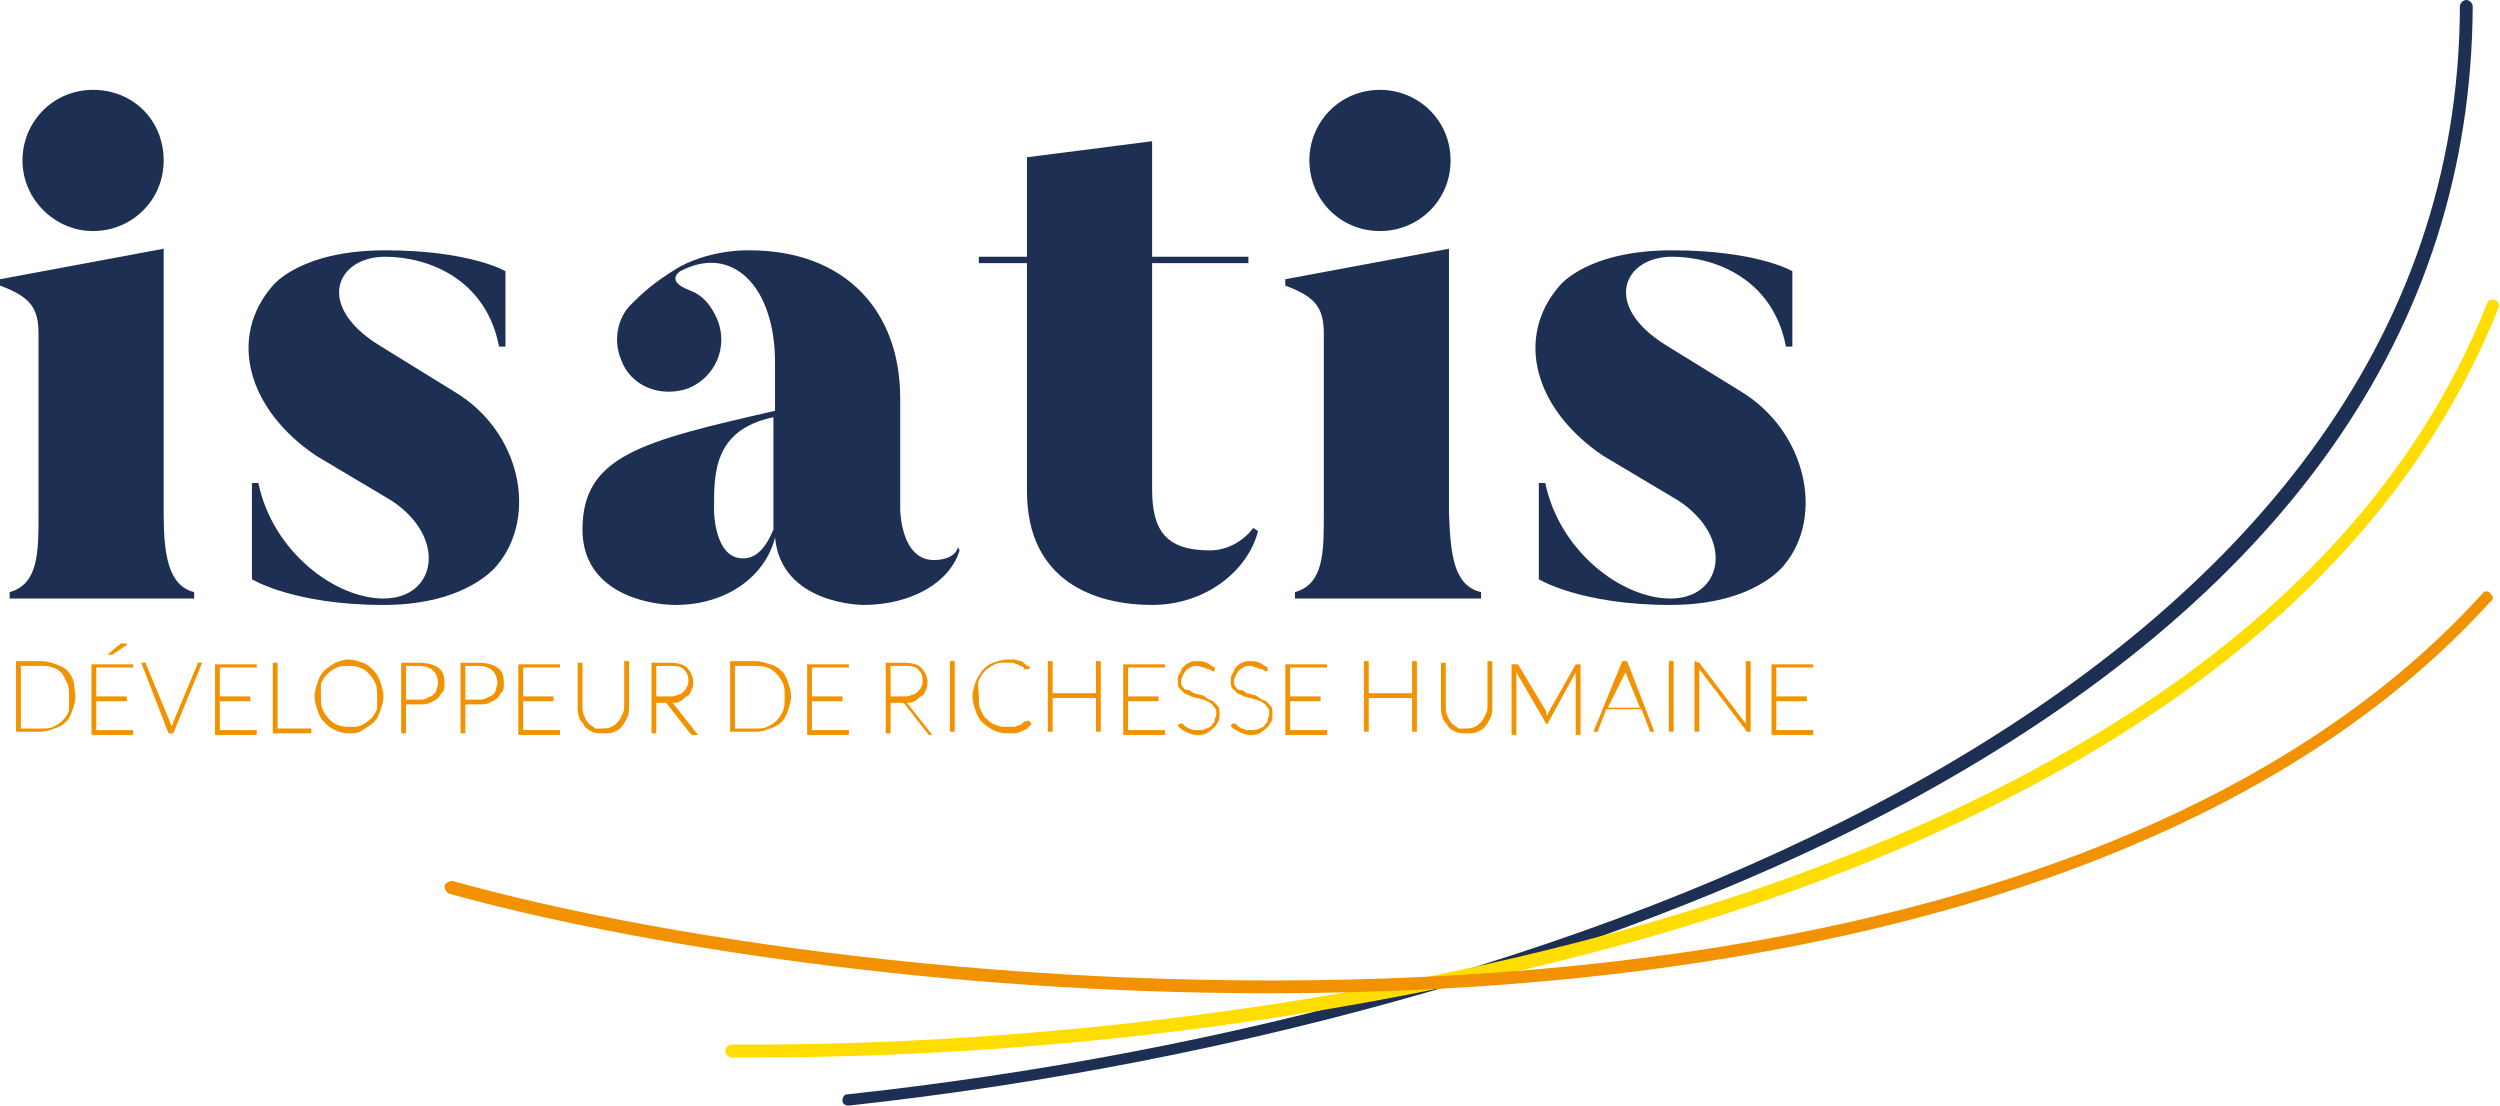 <?xml version="1.0" encoding="utf-8"?>
<!-- Generator: Adobe Illustrator 24.2.0, SVG Export Plug-In . SVG Version: 6.00 Build 0)  -->
<svg version="1.1" id="Calque_2_1_" xmlns="http://www.w3.org/2000/svg" xmlns:xlink="http://www.w3.org/1999/xlink" x="0px"
	 y="0px" viewBox="0 0 155.8 68.9" style="enable-background:new 0 0 155.8 68.9;" xml:space="preserve">
<style type="text/css">
	.st0{fill:#1D3054;}
	.st1{fill:#FFDD00;}
	.st2{fill:#F39200;}
</style>
<g>
	<g>
		<g>
			<path class="st0" d="M52.9,68.9c-0.2,0-0.4-0.1-0.4-0.3c0-0.2,0.1-0.4,0.3-0.4c46.3-5,100.4-25.7,100.5-67.8
				c0-0.2,0.2-0.4,0.4-0.4c0,0,0,0,0,0c0.2,0,0.4,0.2,0.4,0.4c-0.1,20.2-11.8,36.8-34.9,49.4C101.9,59.2,77.7,66.2,52.9,68.9
				C52.9,68.9,52.9,68.9,52.9,68.9z"/>
		</g>
	</g>
	<g>
		<g>
			<path class="st1" d="M47,65.9c-0.5,0-0.9,0-1.4,0c-0.2,0-0.4-0.2-0.4-0.4c0-0.2,0.2-0.4,0.4-0.4c0,0,0,0,0,0
				c22.1,0.1,45.3-3.4,63.6-9.6c24-8.2,39.4-20.5,45.8-36.6c0.1-0.2,0.3-0.3,0.5-0.2c0.2,0.1,0.3,0.3,0.2,0.5
				c-6.5,16.3-22,28.8-46.2,37.1C91.5,62.4,68.8,65.9,47,65.9z"/>
		</g>
	</g>
	<g>
		<g>
			<path class="st2" d="M79.1,61.9c-20.4,0-39.5-3-51.1-6.2c-0.2-0.1-0.3-0.3-0.3-0.5c0.1-0.2,0.3-0.3,0.5-0.3
				c27.5,7.7,97.6,13.9,126.5-17.9c0.1-0.2,0.4-0.2,0.5,0c0.2,0.1,0.2,0.4,0,0.5C138.3,56.1,107.4,61.9,79.1,61.9z"/>
		</g>
	</g>
	<g>
		<path class="st0" d="M12.1,36.9v0.4H0.6v-0.4c1.8-0.5,1.8-2.5,1.8-4.8V20.8c0-1.6-0.5-2.3-2.4-3v-0.4l10.2-1.9v16.5
			C10.2,34.6,10.5,36.5,12.1,36.9z M1.4,10c0-2.4,1.9-4.4,4.4-4.4s4.4,1.9,4.4,4.4s-2,4.4-4.4,4.4S1.4,12.4,1.4,10z"/>
		<path class="st0" d="M31,35.2c0,0-1.8,2.5-7.1,2.5c-5.6,0-8.2-1.6-8.2-1.6v-6h0.4c0.9,4.3,4.8,7.2,7.8,7.2c3.3,0,4-3.8,0.5-6.1
			l-4.7-2.8c-4.3-2.9-5.5-7.4-2.7-10.6c0,0,1.7-2.2,7-2.2c5.3,0,7.5,1.3,7.5,1.3v4.7h-0.4C30.3,17.4,26.7,16,24,16
			c-3,0-4.4,3-0.4,5.5l4.7,2.9C32.5,26.9,33.5,32.2,31,35.2z"/>
		<path class="st0" d="M59.8,34.3c-0.6,2-3,3.4-6,3.4c0,0-5.1,0-5.5-4.2c-0.6,2.4-3,4.2-6.2,4.2c-1.8,0-5.8-0.8-5.8-4.7
			c0-4.6,3.7-5.5,12-7.4v-3c0-4.8-2.7-7.4-5.9-5.7c0,0-1,0.6,0.6,1.2c0.8,0.3,1.3,0.9,1.7,1.8c0.7,1.7-0.1,3.6-1.8,4.3
			c-1.7,0.6-3.6-0.1-4.2-1.8c-0.5-1.2-0.2-2.6,0.6-3.4c0.6-0.6,1.4-1.4,3.1-2.4c2.1-1.1,4.3-1,4.3-1c6,0,9.4,3.8,9.4,9.2v6.9
			c0,0,0,3.3,2.2,3.2c0,0,1.2,0,1.4-0.8L59.8,34.3z M48.2,26c-3.8,0.8-3.7,3.6-3.7,5.8c0,0,0,3,1.8,3c0.8,0,1.4-0.6,1.9-1.8V26z"/>
		<path class="st0" d="M78.1,32.9l0.3,0.2c-0.6,2.4-3.2,4.6-6.6,4.6c-3.6,0-7.8-1.5-7.8-7.1V16.4H61V16H64V9.8l7.8-1V16h6v0.4h-6
			v14.1c0,2.6,0.9,3.8,3.6,3.8C76.6,34.3,77.6,33.6,78.1,32.9z"/>
		<path class="st0" d="M92.3,36.9v0.4H80.7v-0.4c1.8-0.5,1.8-2.5,1.8-4.8V20.8c0-1.6-0.5-2.3-2.4-3v-0.4l10.2-1.9v16.5
			C90.4,34.6,90.6,36.5,92.3,36.9z M81.6,10c0-2.4,1.9-4.4,4.4-4.4c2.4,0,4.4,1.9,4.4,4.4s-2,4.4-4.4,4.4
			C83.5,14.4,81.6,12.4,81.6,10z"/>
		<path class="st0" d="M111.2,35.2c0,0-1.8,2.5-7.1,2.5c-5.6,0-8.2-1.6-8.2-1.6v-6h0.4c0.9,4.3,4.8,7.2,7.8,7.2c3.3,0,4-3.8,0.5-6.1
			l-4.7-2.8c-4.3-2.9-5.5-7.4-2.7-10.6c0,0,1.7-2.2,7-2.2c5.3,0,7.5,1.3,7.5,1.3v4.7h-0.4c-0.8-4.2-4.4-5.6-7.1-5.6
			c-3,0-4.4,3-0.4,5.5l4.7,2.9C112.6,26.9,113.7,32.2,111.2,35.2z"/>
	</g>
	<g>
		<path class="st2" d="M4.7,43.4c0,0.3-0.1,0.6-0.2,0.9c-0.1,0.3-0.2,0.5-0.4,0.7c-0.2,0.2-0.4,0.3-0.7,0.4
			c-0.3,0.1-0.5,0.2-0.9,0.2H1v-4.4h1.6c0.3,0,0.6,0.1,0.9,0.2c0.3,0.1,0.5,0.2,0.7,0.4c0.2,0.2,0.3,0.4,0.4,0.7
			C4.6,42.8,4.7,43.1,4.7,43.4z M4.3,43.4c0-0.3,0-0.6-0.1-0.8C4.1,42.4,4,42.2,3.9,42c-0.2-0.2-0.3-0.3-0.6-0.4s-0.5-0.1-0.7-0.1
			H1.3v3.9h1.3c0.3,0,0.5,0,0.7-0.1s0.4-0.2,0.6-0.4s0.3-0.4,0.4-0.6C4.3,44,4.3,43.8,4.3,43.4z"/>
		<path class="st2" d="M8.3,41.3v0.3H6v1.8h1.9v0.3H6v1.8h2.3v0.3H5.7v-4.4H8.3z M7.9,40.2L7,40.8c0,0,0,0-0.1,0s0,0-0.1,0H6.7
			l0.7-0.6c0,0,0.1,0,0.1-0.1c0,0,0.1,0,0.1,0H7.9z"/>
		<path class="st2" d="M8.8,41.3H9c0,0,0.1,0,0.1,0s0,0,0,0.1l1.5,3.6c0,0.1,0.1,0.2,0.1,0.3c0-0.1,0.1-0.2,0.1-0.3l1.5-3.6
			c0,0,0,0,0-0.1c0,0,0,0,0.1,0h0.2l-1.8,4.4h-0.3L8.8,41.3z"/>
		<path class="st2" d="M16,41.3v0.3h-2.3v1.8h1.9v0.3h-1.9v1.8H16v0.3h-2.6v-4.4H16z"/>
		<path class="st2" d="M17.3,45.4h2.1v0.3H17v-4.4h0.3V45.4z"/>
		<path class="st2" d="M23.9,43.4c0,0.3-0.1,0.6-0.2,0.9c-0.1,0.3-0.2,0.5-0.4,0.7s-0.4,0.3-0.7,0.5s-0.5,0.2-0.9,0.2
			c-0.3,0-0.6-0.1-0.8-0.2c-0.3-0.1-0.5-0.3-0.7-0.5c-0.2-0.2-0.3-0.4-0.4-0.7c-0.1-0.3-0.2-0.6-0.2-0.9c0-0.3,0.1-0.6,0.2-0.9
			c0.1-0.3,0.2-0.5,0.4-0.7c0.2-0.2,0.4-0.3,0.7-0.5c0.3-0.1,0.5-0.2,0.8-0.2c0.3,0,0.6,0.1,0.9,0.2s0.5,0.3,0.7,0.5
			s0.3,0.4,0.4,0.7C23.8,42.8,23.9,43.1,23.9,43.4z M23.5,43.4c0-0.3,0-0.6-0.1-0.8S23.2,42.2,23,42c-0.2-0.2-0.3-0.3-0.6-0.4
			c-0.2-0.1-0.5-0.1-0.7-0.1c-0.3,0-0.5,0-0.7,0.1s-0.4,0.2-0.6,0.4c-0.2,0.2-0.3,0.4-0.4,0.6C20,42.9,20,43.1,20,43.4
			c0,0.3,0,0.6,0.1,0.8c0.1,0.2,0.2,0.4,0.4,0.6c0.2,0.2,0.3,0.3,0.6,0.4s0.5,0.1,0.7,0.1c0.3,0,0.5,0,0.7-0.1
			c0.2-0.1,0.4-0.2,0.6-0.4c0.2-0.2,0.3-0.4,0.4-0.6C23.5,44,23.5,43.8,23.5,43.4z"/>
		<path class="st2" d="M25.3,43.9v1.8H25v-4.4h1.1c0.5,0,0.9,0.1,1.2,0.3c0.3,0.2,0.4,0.5,0.4,1c0,0.2,0,0.4-0.1,0.5
			s-0.2,0.3-0.3,0.4c-0.1,0.1-0.3,0.2-0.5,0.3c-0.2,0.1-0.4,0.1-0.7,0.1H25.3z M25.3,43.6h0.8c0.2,0,0.4,0,0.5-0.1
			c0.2-0.1,0.3-0.1,0.4-0.2c0.1-0.1,0.2-0.2,0.2-0.3s0.1-0.3,0.1-0.4c0-0.3-0.1-0.6-0.3-0.8c-0.2-0.2-0.5-0.3-0.9-0.3h-0.8V43.6z"/>
		<path class="st2" d="M29,43.9v1.8h-0.3v-4.4h1.1c0.5,0,0.9,0.1,1.2,0.3c0.3,0.2,0.4,0.5,0.4,1c0,0.2,0,0.4-0.1,0.5
			s-0.2,0.3-0.3,0.4c-0.1,0.1-0.3,0.2-0.5,0.3c-0.2,0.1-0.4,0.1-0.7,0.1H29z M29,43.6h0.8c0.2,0,0.4,0,0.5-0.1
			c0.2-0.1,0.3-0.1,0.4-0.2c0.1-0.1,0.2-0.2,0.2-0.3s0.1-0.3,0.1-0.4c0-0.3-0.1-0.6-0.3-0.8c-0.2-0.2-0.5-0.3-0.9-0.3H29V43.6z"/>
		<path class="st2" d="M34.9,41.3v0.3h-2.3v1.8h1.9v0.3h-1.9v1.8h2.3v0.3h-2.6v-4.4H34.9z"/>
		<path class="st2" d="M37.5,45.4c0.2,0,0.4,0,0.6-0.1c0.2-0.1,0.3-0.2,0.4-0.3c0.1-0.1,0.2-0.3,0.3-0.5c0.1-0.2,0.1-0.4,0.1-0.6
			v-2.7h0.3V44c0,0.2,0,0.5-0.1,0.7c-0.1,0.2-0.2,0.4-0.3,0.5c-0.1,0.2-0.3,0.3-0.5,0.4c-0.2,0.1-0.4,0.1-0.7,0.1
			c-0.3,0-0.5,0-0.7-0.1c-0.2-0.1-0.4-0.2-0.5-0.4c-0.1-0.2-0.3-0.3-0.3-0.5c-0.1-0.2-0.1-0.4-0.1-0.7v-2.7h0.3V44
			c0,0.2,0,0.4,0.1,0.6s0.1,0.3,0.3,0.5c0.1,0.1,0.3,0.2,0.4,0.3C37.1,45.4,37.3,45.4,37.5,45.4z"/>
		<path class="st2" d="M40.9,43.7v2h-0.3v-4.4h1.1c0.5,0,0.9,0.1,1.1,0.3s0.4,0.5,0.4,0.9c0,0.2,0,0.3-0.1,0.5s-0.1,0.3-0.3,0.4
			s-0.2,0.2-0.4,0.3c-0.2,0.1-0.3,0.1-0.5,0.1c0,0,0.1,0.1,0.1,0.1l1.5,1.9h-0.3c0,0-0.1,0-0.1,0c0,0,0,0-0.1-0.1l-1.4-1.8
			c0,0-0.1-0.1-0.1-0.1s-0.1,0-0.2,0H40.9z M40.9,43.4h0.8c0.2,0,0.4,0,0.5-0.1c0.2,0,0.3-0.1,0.4-0.2s0.2-0.2,0.2-0.3
			c0.1-0.1,0.1-0.3,0.1-0.4c0-0.3-0.1-0.5-0.3-0.7c-0.2-0.2-0.5-0.2-0.9-0.2h-0.8V43.4z"/>
		<path class="st2" d="M49.3,43.4c0,0.3-0.1,0.6-0.2,0.9c-0.1,0.3-0.2,0.5-0.4,0.7c-0.2,0.2-0.4,0.3-0.7,0.4
			c-0.3,0.1-0.5,0.2-0.9,0.2h-1.6v-4.4h1.6c0.3,0,0.6,0.1,0.9,0.2c0.3,0.1,0.5,0.2,0.7,0.4c0.2,0.2,0.3,0.4,0.4,0.7
			C49.2,42.8,49.3,43.1,49.3,43.4z M48.9,43.4c0-0.3,0-0.6-0.1-0.8c-0.1-0.2-0.2-0.4-0.4-0.6c-0.2-0.2-0.3-0.3-0.6-0.4
			s-0.5-0.1-0.7-0.1h-1.3v3.9h1.3c0.3,0,0.5,0,0.7-0.1s0.4-0.2,0.6-0.4s0.3-0.4,0.4-0.6C48.9,44,48.9,43.8,48.9,43.4z"/>
		<path class="st2" d="M52.9,41.3v0.3h-2.3v1.8h1.9v0.3h-1.9v1.8h2.3v0.3h-2.6v-4.4H52.9z"/>
		<path class="st2" d="M55.5,43.7v2h-0.3v-4.4h1.1c0.5,0,0.9,0.1,1.1,0.3s0.4,0.5,0.4,0.9c0,0.2,0,0.3-0.1,0.5s-0.1,0.3-0.3,0.4
			s-0.2,0.2-0.4,0.3c-0.2,0.1-0.3,0.1-0.5,0.1c0,0,0.1,0.1,0.1,0.1l1.5,1.9H58c0,0-0.1,0-0.1,0c0,0,0,0-0.1-0.1l-1.4-1.8
			c0,0-0.1-0.1-0.1-0.1s-0.1,0-0.2,0H55.5z M55.5,43.4h0.8c0.2,0,0.4,0,0.5-0.1c0.2,0,0.3-0.1,0.4-0.2s0.2-0.2,0.2-0.3
			c0.1-0.1,0.1-0.3,0.1-0.4c0-0.3-0.1-0.5-0.3-0.7c-0.2-0.2-0.5-0.2-0.9-0.2h-0.8V43.4z"/>
		<path class="st2" d="M59.5,45.6h-0.3v-4.4h0.3V45.6z"/>
		<path class="st2" d="M64.1,44.9C64.1,44.9,64.1,44.9,64.1,44.9l0.2,0.2c-0.1,0.1-0.2,0.2-0.3,0.3c-0.1,0.1-0.2,0.1-0.4,0.2
			s-0.3,0.1-0.4,0.1c-0.2,0-0.3,0-0.5,0c-0.3,0-0.6-0.1-0.8-0.2s-0.5-0.3-0.7-0.5c-0.2-0.2-0.3-0.4-0.4-0.7
			c-0.1-0.3-0.2-0.6-0.2-0.9c0-0.3,0.1-0.6,0.2-0.9c0.1-0.3,0.3-0.5,0.4-0.7c0.2-0.2,0.4-0.4,0.7-0.5s0.6-0.2,0.9-0.2
			c0.2,0,0.3,0,0.4,0s0.3,0.1,0.4,0.1c0.1,0,0.2,0.1,0.3,0.2c0.1,0.1,0.2,0.1,0.3,0.2l-0.1,0.1c0,0,0,0-0.1,0c0,0,0,0-0.1,0
			s-0.1,0-0.1-0.1c0,0-0.1-0.1-0.2-0.1c-0.1,0-0.1-0.1-0.2-0.1c-0.1,0-0.2-0.1-0.3-0.1c-0.1,0-0.2,0-0.4,0c-0.3,0-0.5,0-0.7,0.1
			c-0.2,0.1-0.4,0.2-0.6,0.4c-0.2,0.2-0.3,0.4-0.4,0.6S61,43.1,61,43.4c0,0.3,0,0.6,0.1,0.8c0.1,0.2,0.2,0.5,0.4,0.6
			c0.2,0.2,0.3,0.3,0.6,0.4s0.4,0.1,0.7,0.1c0.2,0,0.3,0,0.4,0s0.2-0.1,0.3-0.1c0.1,0,0.2-0.1,0.3-0.2S63.9,45,64.1,44.9
			C64,44.9,64,44.9,64.1,44.9C64.1,44.9,64.1,44.9,64.1,44.9z"/>
		<path class="st2" d="M68.6,45.6h-0.3v-2.1h-2.7v2.1h-0.3v-4.4h0.3v2h2.7v-2h0.3V45.6z"/>
		<path class="st2" d="M72.6,41.3v0.3h-2.3v1.8h1.9v0.3h-1.9v1.8h2.3v0.3H70v-4.4H72.6z"/>
		<path class="st2" d="M75.7,41.8C75.7,41.8,75.7,41.8,75.7,41.8c-0.1,0.1-0.1,0-0.2,0c0,0-0.1-0.1-0.2-0.1c-0.1,0-0.2-0.1-0.3-0.1
			c-0.1,0-0.2-0.1-0.4-0.1c-0.2,0-0.3,0-0.4,0.1c-0.1,0-0.2,0.1-0.3,0.2c-0.1,0.1-0.1,0.2-0.2,0.3c0,0.1-0.1,0.2-0.1,0.3
			c0,0.1,0,0.3,0.1,0.4s0.1,0.2,0.3,0.2s0.2,0.1,0.4,0.2c0.1,0,0.3,0.1,0.4,0.1c0.1,0,0.3,0.1,0.4,0.2c0.1,0.1,0.2,0.1,0.4,0.2
			c0.1,0.1,0.2,0.2,0.3,0.3s0.1,0.3,0.1,0.5c0,0.2,0,0.4-0.1,0.5c-0.1,0.2-0.2,0.3-0.3,0.4c-0.1,0.1-0.3,0.2-0.4,0.3
			c-0.2,0.1-0.4,0.1-0.6,0.1c-0.3,0-0.5-0.1-0.7-0.2c-0.2-0.1-0.4-0.2-0.5-0.4l0.1-0.1c0,0,0.1,0,0.1,0c0,0,0,0,0.1,0
			c0,0,0.1,0.1,0.1,0.1s0.1,0.1,0.1,0.1c0.1,0,0.1,0.1,0.2,0.1c0.1,0,0.2,0.1,0.3,0.1c0.1,0,0.2,0,0.3,0c0.2,0,0.3,0,0.5-0.1
			s0.3-0.1,0.3-0.2c0.1-0.1,0.2-0.2,0.2-0.3s0.1-0.3,0.1-0.4c0-0.2,0-0.3-0.1-0.4c-0.1-0.1-0.1-0.2-0.3-0.3
			c-0.1-0.1-0.2-0.1-0.4-0.2c-0.1,0-0.3-0.1-0.4-0.1c-0.1,0-0.3-0.1-0.4-0.1c-0.1-0.1-0.2-0.1-0.4-0.2c-0.1-0.1-0.2-0.2-0.3-0.3
			c-0.1-0.1-0.1-0.3-0.1-0.5c0-0.1,0-0.3,0.1-0.4c0.1-0.1,0.1-0.3,0.2-0.4c0.1-0.1,0.2-0.2,0.4-0.3c0.2-0.1,0.3-0.1,0.5-0.1
			c0.2,0,0.4,0,0.6,0.1c0.2,0.1,0.3,0.2,0.5,0.3L75.7,41.8z"/>
		<path class="st2" d="M79,41.8C79,41.8,78.9,41.8,79,41.8c-0.1,0.1-0.1,0-0.2,0c0,0-0.1-0.1-0.2-0.1c-0.1,0-0.2-0.1-0.3-0.1
			c-0.1,0-0.2-0.1-0.4-0.1c-0.2,0-0.3,0-0.4,0.1c-0.1,0-0.2,0.1-0.3,0.2c-0.1,0.1-0.1,0.2-0.2,0.3c0,0.1-0.1,0.2-0.1,0.3
			c0,0.1,0,0.3,0.1,0.4s0.1,0.2,0.3,0.2s0.2,0.1,0.4,0.2c0.1,0,0.3,0.1,0.4,0.1c0.1,0,0.3,0.1,0.4,0.2c0.1,0.1,0.2,0.1,0.4,0.2
			c0.1,0.1,0.2,0.2,0.3,0.3s0.1,0.3,0.1,0.5c0,0.2,0,0.4-0.1,0.5c-0.1,0.2-0.2,0.3-0.3,0.4c-0.1,0.1-0.3,0.2-0.4,0.3
			c-0.2,0.1-0.4,0.1-0.6,0.1c-0.3,0-0.5-0.1-0.7-0.2c-0.2-0.1-0.4-0.2-0.5-0.4l0.1-0.1c0,0,0.1,0,0.1,0c0,0,0,0,0.1,0
			c0,0,0.1,0.1,0.1,0.1s0.1,0.1,0.1,0.1c0.1,0,0.1,0.1,0.2,0.1c0.1,0,0.2,0.1,0.3,0.1c0.1,0,0.2,0,0.3,0c0.2,0,0.3,0,0.5-0.1
			s0.3-0.1,0.3-0.2c0.1-0.1,0.2-0.2,0.2-0.3s0.1-0.3,0.1-0.4c0-0.2,0-0.3-0.1-0.4c-0.1-0.1-0.1-0.2-0.3-0.3
			c-0.1-0.1-0.2-0.1-0.4-0.2c-0.1,0-0.3-0.1-0.4-0.1c-0.1,0-0.3-0.1-0.4-0.1c-0.1-0.1-0.2-0.1-0.4-0.2c-0.1-0.1-0.2-0.2-0.3-0.3
			c-0.1-0.1-0.1-0.3-0.1-0.5c0-0.1,0-0.3,0.1-0.4c0.1-0.1,0.1-0.3,0.2-0.4c0.1-0.1,0.2-0.2,0.4-0.3c0.2-0.1,0.3-0.1,0.5-0.1
			c0.2,0,0.4,0,0.6,0.1c0.2,0.1,0.3,0.2,0.5,0.3L79,41.8z"/>
		<path class="st2" d="M82.7,41.3v0.3h-2.3v1.8h1.9v0.3h-1.9v1.8h2.3v0.3h-2.6v-4.4H82.7z"/>
		<path class="st2" d="M88.3,45.6H88v-2.1h-2.7v2.1H85v-4.4h0.3v2H88v-2h0.3V45.6z"/>
		<path class="st2" d="M91.3,45.4c0.2,0,0.4,0,0.6-0.1c0.2-0.1,0.3-0.2,0.4-0.3c0.1-0.1,0.2-0.3,0.3-0.5c0.1-0.2,0.1-0.4,0.1-0.6
			v-2.7h0.3V44c0,0.2,0,0.5-0.1,0.7c-0.1,0.2-0.2,0.4-0.3,0.5c-0.1,0.2-0.3,0.3-0.5,0.4c-0.2,0.1-0.4,0.1-0.7,0.1
			c-0.3,0-0.5,0-0.7-0.1c-0.2-0.1-0.4-0.2-0.5-0.4c-0.1-0.2-0.3-0.3-0.3-0.5c-0.1-0.2-0.1-0.4-0.1-0.7v-2.7h0.3V44
			c0,0.2,0,0.4,0.1,0.6s0.1,0.3,0.3,0.5c0.1,0.1,0.3,0.2,0.4,0.3C90.9,45.4,91.1,45.4,91.3,45.4z"/>
		<path class="st2" d="M96.4,44.6C96.4,44.5,96.4,44.5,96.4,44.6c0.1-0.1,0.1-0.2,0.1-0.2l1.7-3c0,0,0,0,0,0c0,0,0,0,0.1,0h0.2v4.4
			h-0.3v-3.7c0-0.1,0-0.1,0-0.2l-1.7,3.1c0,0.1-0.1,0.1-0.1,0.1h0c-0.1,0-0.1,0-0.1-0.1l-1.8-3.1c0,0.1,0,0.1,0,0.2v3.7h-0.3v-4.4
			h0.2c0,0,0.1,0,0.1,0c0,0,0,0,0.1,0l1.8,3C96.3,44.4,96.4,44.5,96.4,44.6z"/>
		<path class="st2" d="M103.1,45.6h-0.2c0,0-0.1,0-0.1,0s0,0,0-0.1l-0.5-1.3h-2.2l-0.5,1.3c0,0,0,0,0,0.1c0,0,0,0-0.1,0h-0.2
			l1.8-4.4h0.3L103.1,45.6z M100.2,44.1h2l-0.9-2.2c0,0,0-0.1,0-0.1c0,0,0-0.1,0-0.1c0,0,0,0.1,0,0.1c0,0,0,0.1,0,0.1L100.2,44.1z"
			/>
		<path class="st2" d="M104.3,45.6h-0.3v-4.4h0.3V45.6z"/>
		<path class="st2" d="M105.9,41.3C105.9,41.3,105.9,41.3,105.9,41.3l2.9,3.8c0-0.1,0-0.1,0-0.2v-3.7h0.3v4.4h-0.2
			c0,0-0.1,0-0.1-0.1l-2.9-3.8c0,0.1,0,0.1,0,0.2v3.7h-0.3v-4.4L105.9,41.3C105.9,41.3,105.9,41.3,105.9,41.3z"/>
		<path class="st2" d="M113,41.3v0.3h-2.3v1.8h1.9v0.3h-1.9v1.8h2.3v0.3h-2.6v-4.4H113z"/>
	</g>
</g>
</svg>
